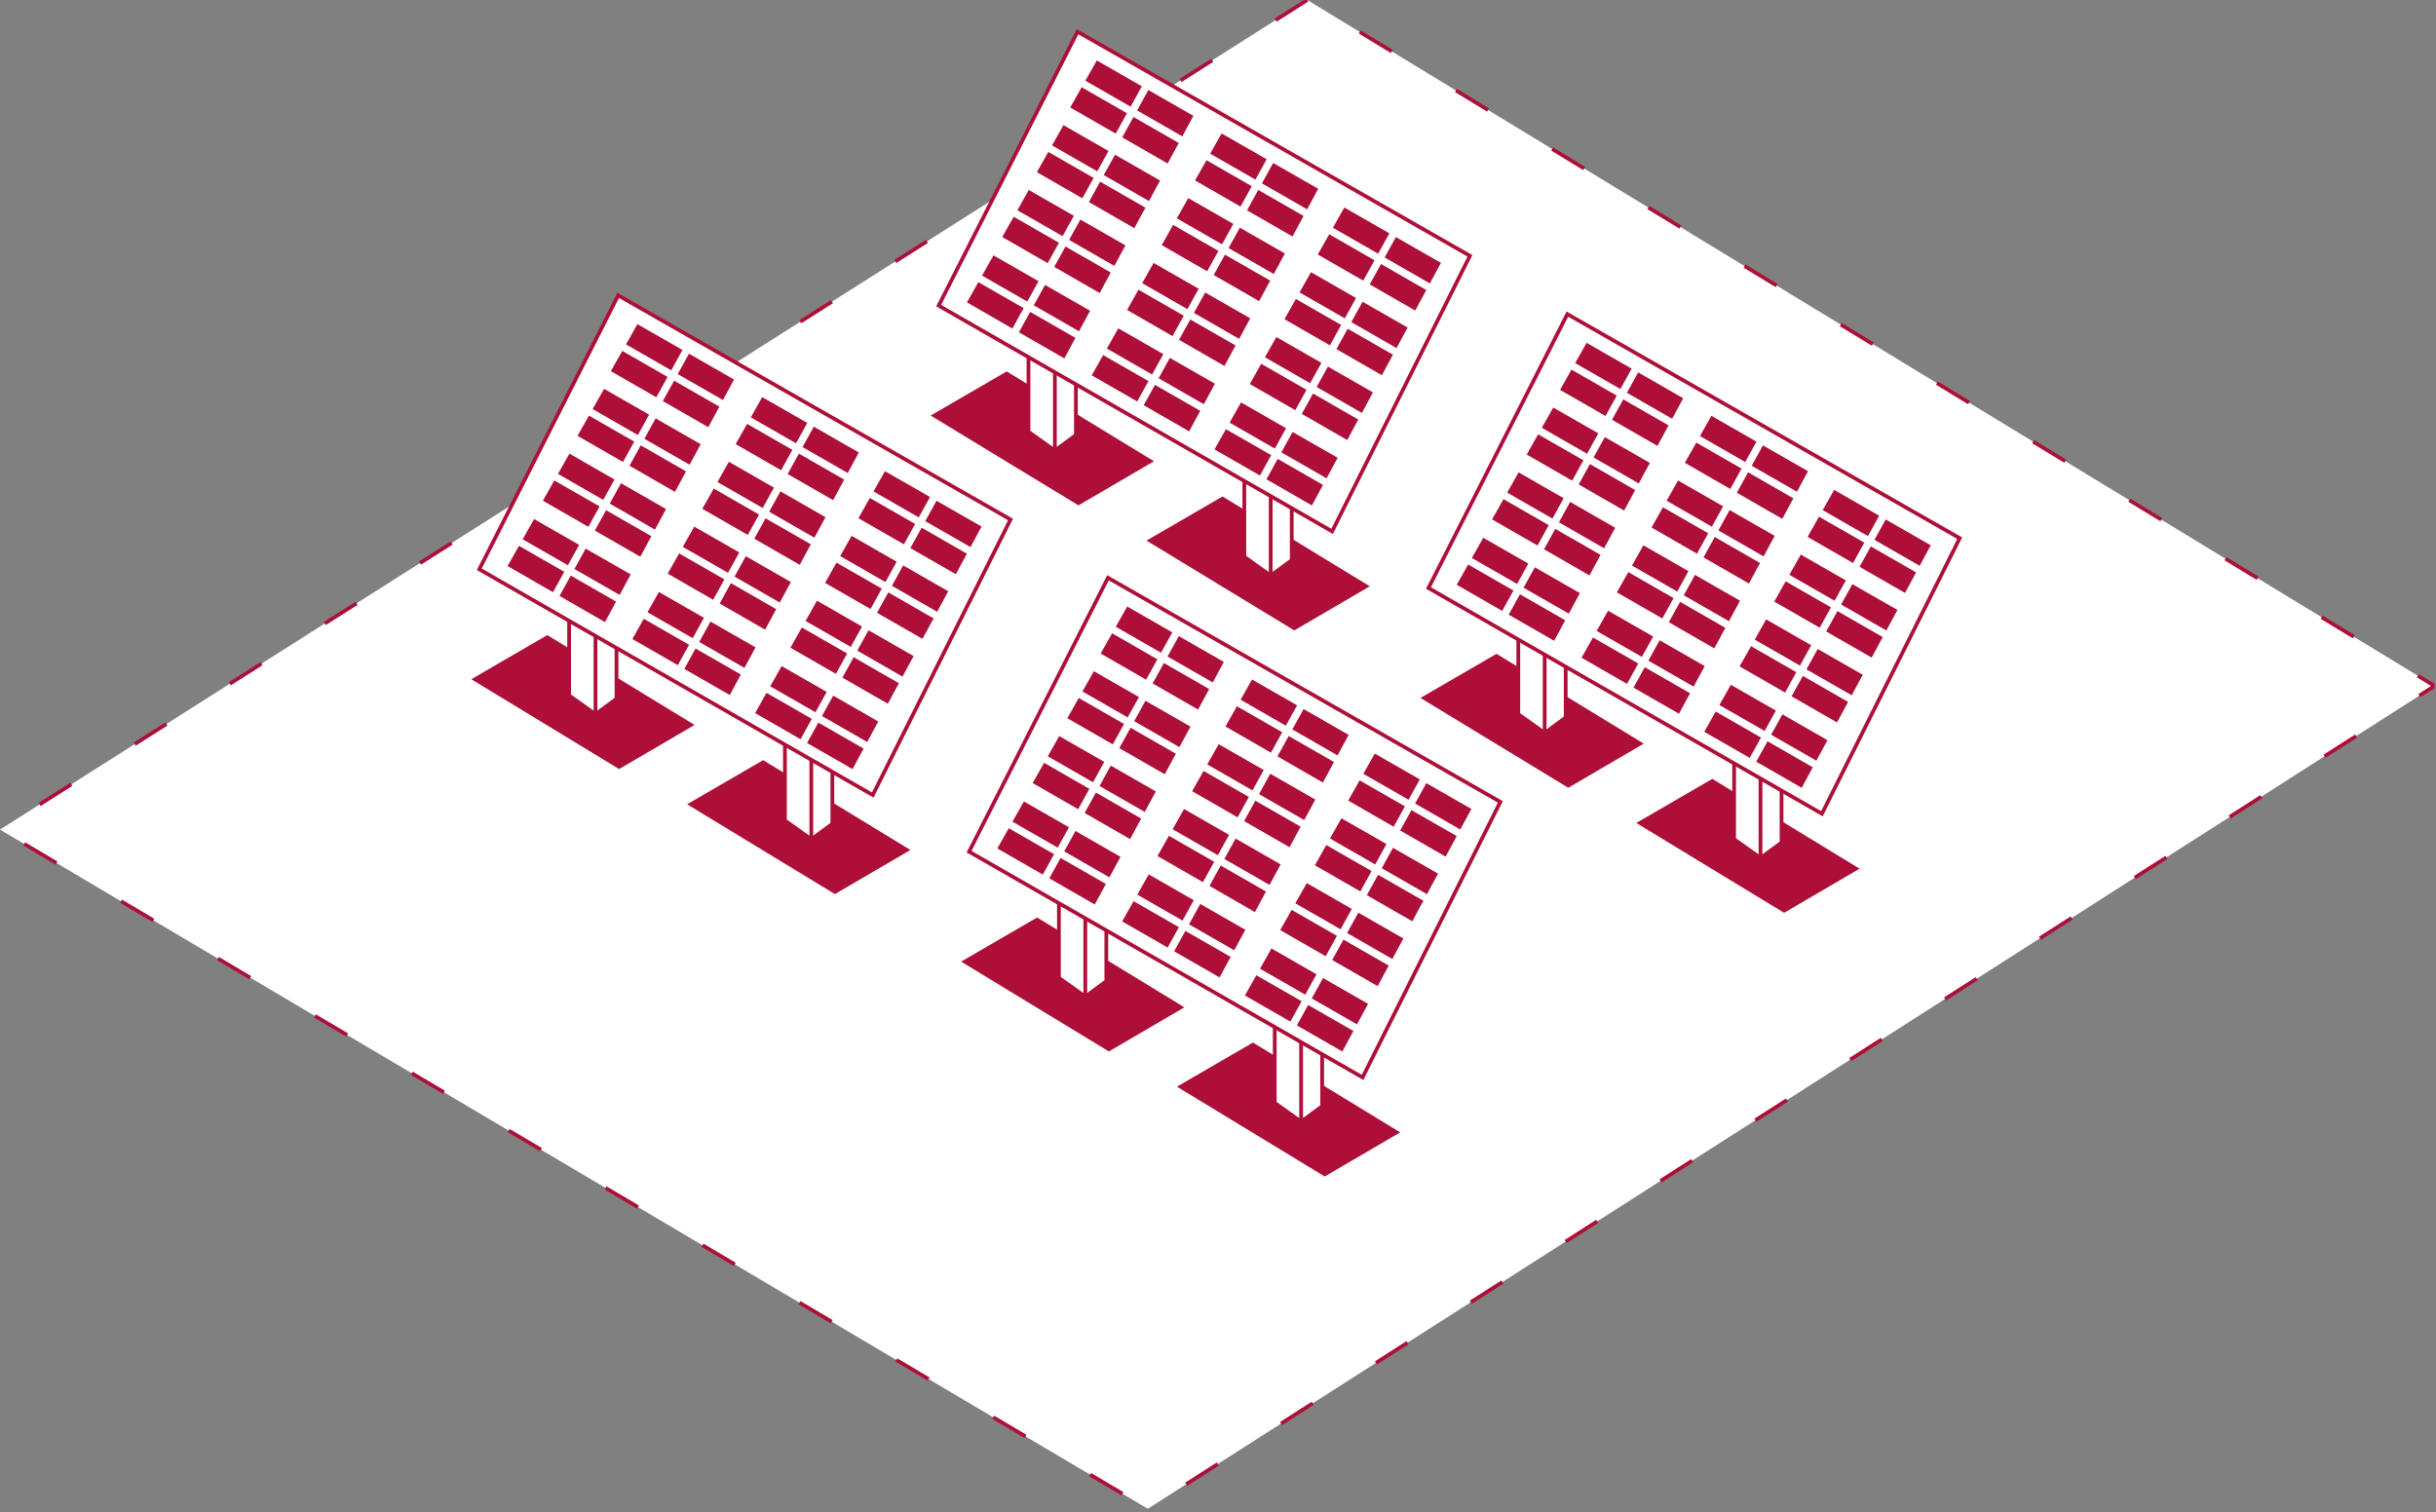 <?xml version="1.0" encoding="UTF-8"?> <svg xmlns="http://www.w3.org/2000/svg" width="649" height="403" viewBox="0 0 649 403" fill="none"><rect x="0" y="0" width="649" height="403" fill="#808080" stroke="none"/><g clip-path="url(#clip0_26_197)"><path d="M348.288 0L0 221.064L305.804 402.034L648.62 182.774L348.288 0Z" fill="white" stroke="#AD0F38" stroke-dasharray="10 20"></path><path d="M373.045 301.74L352.931 313.496L313.555 289.559L333.81 277.802L373.045 301.74V301.74ZM315.544 268.419L295.431 280.175L256.054 256.238L276.309 244.481L315.544 268.419Z" fill="#AD0F38"></path><path d="M339.618 293.882V271.57L346.646 273.83L352.249 278.254V294.767L346.646 298.895L339.618 293.882V293.882Z" fill="white"></path><path d="M346.646 298.895L339.618 293.882V271.57L346.646 273.83M346.646 298.895V273.83M346.646 298.895L352.249 294.767V278.254L346.646 273.83" stroke="#AD0F38"></path><path d="M282.117 260.561V238.249L289.145 240.509L294.748 244.932V261.446L289.145 265.574L282.117 260.561Z" fill="white"></path><path d="M289.145 265.574L282.117 260.561V238.249L289.145 240.509M289.145 265.574V240.509M289.145 265.574L294.748 261.446V244.932L289.145 240.509" stroke="#AD0F38"></path><path d="M295.19 153.963L258.183 226.945L363.012 287.1L399.724 213.676L295.19 153.963Z" fill="white" stroke="#AD0F38"></path><path d="M282.014 195.447L294.88 202.824L291.397 209.13L278.478 201.71L282.014 195.447V195.447ZM292.265 209.628L295.747 203.321L308.613 210.698L305.184 217.048L292.265 209.628V209.628ZM277.986 202.58L290.914 210.005L287.431 216.311L274.451 208.843L277.986 202.58ZM288.298 216.81L291.781 210.503L304.708 217.928L301.278 224.278L288.298 216.81ZM300.127 160.935L312.993 168.311L309.511 174.617L296.592 167.197L300.127 160.935V160.935ZM310.378 175.115L313.861 168.809L326.727 176.185L323.297 182.535L310.378 175.115ZM296.1 168.068L309.027 175.493L305.545 181.799L292.564 174.33L296.1 168.068V168.068ZM306.412 182.297L309.895 175.991L322.822 183.415L319.392 189.766L306.412 182.297ZM272.602 212.869L285.468 220.245L281.986 226.551L269.066 219.131L272.602 212.869V212.869ZM282.853 227.049L286.336 220.743L299.202 228.119L295.772 234.469L282.853 227.049ZM268.575 220.002L281.502 227.427L278.02 233.733L265.039 226.264L268.575 220.002ZM278.886 234.231L282.369 227.925L295.297 235.35L291.867 241.7L278.886 234.231V234.231ZM291.245 178.17L304.111 185.547L300.628 191.853L287.709 184.432L291.245 178.17V178.17ZM301.495 192.351L304.978 186.044L317.844 193.421L314.414 199.771L301.495 192.351V192.351ZM287.217 185.303L300.144 192.728L296.662 199.034L283.681 191.566L287.217 185.303V185.303ZM297.529 199.533L301.012 193.226L313.939 200.651L310.509 207.001L297.529 199.533V199.533ZM315.266 214.888L328.132 222.265L324.65 228.571L311.73 221.151L315.266 214.888V214.888ZM325.517 229.069L329 222.762L341.866 230.139L338.436 236.489L325.517 229.069ZM311.239 222.022L324.166 229.446L320.684 235.752L307.703 228.284L311.239 222.022V222.022ZM321.55 236.251L325.033 229.945L337.961 237.369L334.531 243.72L321.55 236.251ZM333.38 180.376L346.246 187.752L342.763 194.058L329.844 186.638L333.38 180.376V180.376ZM343.63 194.556L347.113 188.25L359.979 195.626L356.55 201.976L343.63 194.556ZM329.352 187.509L342.28 194.934L338.797 201.24L325.817 193.771L329.352 187.509V187.509ZM339.664 201.738L343.147 195.432L356.074 202.857L352.644 209.207L339.664 201.738ZM305.855 232.31L318.721 239.686L315.238 245.992L302.319 238.572L305.855 232.31V232.31ZM316.105 246.49L319.588 240.184L332.454 247.56L329.024 253.911L316.105 246.49ZM301.827 239.443L314.755 246.868L311.272 253.174L298.291 245.705L301.827 239.443ZM312.139 253.673L315.622 247.366L328.549 254.791L325.119 261.141L312.139 253.673ZM324.497 197.611L337.363 204.988L333.88 211.294L320.961 203.874L324.497 197.611ZM334.748 211.792L338.231 205.485L351.096 212.862L347.667 219.212L334.748 211.792V211.792ZM320.47 204.744L333.397 212.169L329.914 218.475L316.934 211.007L320.47 204.744V204.744ZM330.781 218.974L334.264 212.667L347.191 220.092L343.762 226.443L330.781 218.974V218.974ZM347.966 234.627L360.831 242.004L357.349 248.31L344.43 240.89L347.966 234.627ZM358.216 248.808L361.699 242.501L374.565 249.878L371.135 256.228L358.216 248.808ZM343.938 241.761L356.865 249.185L353.383 255.491L340.402 248.023L343.938 241.761V241.761ZM354.25 255.99L357.733 249.684L370.66 257.108L367.23 263.459L354.25 255.99ZM366.079 200.115L378.945 207.491L375.462 213.797L362.543 206.377L366.079 200.115ZM376.33 214.295L379.813 207.989L392.678 215.365L389.249 221.715L376.33 214.295V214.295ZM362.052 207.248L374.979 214.673L371.496 220.979L358.516 213.51L362.052 207.248V207.248ZM372.363 221.478L375.846 215.171L388.773 222.596L385.344 228.946L372.363 221.478V221.478ZM338.554 252.049L351.42 259.425L347.937 265.731L335.018 258.311L338.554 252.049V252.049ZM348.805 266.229L352.288 259.923L365.153 267.299L361.724 273.65L348.805 266.229V266.229ZM334.526 259.182L347.454 266.607L343.971 272.913L330.991 265.444L334.526 259.182ZM344.838 273.412L348.321 267.105L361.248 274.53L357.819 280.88L344.838 273.412V273.412ZM357.196 217.35L370.062 224.727L366.58 231.033L353.66 223.613L357.196 217.35V217.35ZM367.447 231.531L370.93 225.224L383.796 232.601L380.366 238.951L367.447 231.531ZM353.169 224.483L366.096 231.908L362.614 238.214L349.633 230.746L353.169 224.483ZM363.48 238.713L366.963 232.406L379.891 239.831L376.461 246.182L363.48 238.713Z" fill="#AD0F38" stroke="white"></path><path d="M495.432 231.477L475.319 243.234L435.942 219.296L456.197 207.54L495.432 231.477ZM437.931 198.156L417.818 209.912L378.441 185.975L398.696 174.219L437.931 198.156Z" fill="#AD0F38"></path><path d="M462.005 223.619V201.308L469.033 203.568L474.636 207.991V224.504L469.033 228.632L462.005 223.619Z" fill="white"></path><path d="M469.033 228.632L462.005 223.619V201.308L469.033 203.568M469.033 228.632V203.568M469.033 228.632L474.636 224.504V207.991L469.033 203.568" stroke="#AD0F38"></path><path d="M404.504 190.298V167.987L411.532 170.247L417.135 174.67V191.183L411.532 195.311L404.504 190.298Z" fill="white"></path><path d="M411.532 195.311L404.504 190.298V167.987L411.532 170.247M411.532 195.311V170.247M411.532 195.311L417.135 191.183V174.67L411.532 170.247" stroke="#AD0F38"></path><path d="M417.578 83.701L380.571 156.683L485.399 216.837L522.111 143.413L417.578 83.701V83.701Z" fill="white" stroke="#AD0F38"></path><path d="M404.401 125.185L417.267 132.561L413.785 138.867L400.865 131.447L404.401 125.185V125.185ZM414.652 139.365L418.135 133.059L431.001 140.435L427.571 146.785L414.652 139.365ZM400.374 132.318L413.301 139.743L409.819 146.049L396.838 138.58L400.374 132.318V132.318ZM410.685 146.547L414.168 140.241L427.096 147.665L423.666 154.016L410.685 146.547ZM422.515 90.672L435.381 98.048L431.898 104.354L418.979 96.934L422.515 90.672V90.672ZM432.765 104.852L436.248 98.546L449.114 105.922L445.685 112.273L432.765 104.852ZM418.487 97.805L431.415 105.23L427.932 111.536L414.952 104.067L418.487 97.805V97.805ZM428.799 112.035L432.282 105.728L445.209 113.153L441.779 119.503L428.799 112.035V112.035ZM394.99 142.606L407.856 149.982L404.373 156.288L391.454 148.868L394.99 142.606V142.606ZM405.24 156.787L408.723 150.48L421.589 157.856L418.159 164.207L405.24 156.787V156.787ZM390.962 149.739L403.89 157.164L400.407 163.47L387.426 156.001L390.962 149.739V149.739ZM401.274 163.969L404.757 157.662L417.684 165.087L414.254 171.437L401.274 163.969V163.969ZM413.632 107.907L426.498 115.284L423.015 121.59L410.096 114.17L413.632 107.907V107.907ZM423.883 122.088L427.366 115.781L440.231 123.158L436.802 129.508L423.883 122.088V122.088ZM409.605 115.041L422.532 122.465L419.049 128.771L406.069 121.303L409.605 115.041V115.041ZM419.916 129.27L423.399 122.964L436.326 130.388L432.897 136.739L419.916 129.27V129.27ZM437.654 144.626L450.52 152.002L447.037 158.308L434.118 150.888L437.654 144.626V144.626ZM447.904 158.806L451.387 152.5L464.253 159.876L460.823 166.226L447.904 158.806ZM433.626 151.759L446.554 159.184L443.071 165.49L430.09 158.021L433.626 151.759V151.759ZM443.938 165.988L447.421 159.682L460.348 167.107L456.918 173.457L443.938 165.988ZM455.767 110.113L468.633 117.49L465.151 123.796L452.231 116.375L455.767 110.113V110.113ZM466.018 124.294L469.501 117.987L482.367 125.363L478.937 131.714L466.018 124.294V124.294ZM451.74 117.246L464.667 124.671L461.185 130.977L448.204 123.508L451.74 117.246V117.246ZM462.051 131.476L465.534 125.169L478.462 132.594L475.032 138.944L462.051 131.476V131.476ZM428.242 162.047L441.108 169.424L437.625 175.73L424.706 168.309L428.242 162.047V162.047ZM438.493 176.228L441.976 169.921L454.842 177.297L451.412 183.648L438.493 176.228V176.228ZM424.215 169.18L437.142 176.605L433.659 182.911L420.679 175.443L424.215 169.18V169.18ZM434.526 183.41L438.009 177.103L450.936 184.528L447.507 190.878L434.526 183.41V183.41ZM446.884 127.349L459.75 134.725L456.268 141.031L443.349 133.611L446.884 127.349V127.349ZM457.135 141.529L460.618 135.223L473.484 142.599L470.054 148.949L457.135 141.529ZM442.857 134.482L455.784 141.907L452.302 148.213L439.321 140.744L442.857 134.482V134.482ZM453.169 148.711L456.652 142.405L469.579 149.83L466.149 156.18L453.169 148.711ZM470.353 164.365L483.219 171.741L479.736 178.047L466.817 170.627L470.353 164.365V164.365ZM480.604 178.545L484.087 172.239L496.952 179.615L493.523 185.965L480.604 178.545ZM466.325 171.498L479.253 178.923L475.77 185.229L462.79 177.76L466.325 171.498V171.498ZM476.637 185.727L480.12 179.421L493.047 186.846L489.618 193.196L476.637 185.727ZM488.467 129.852L501.332 137.229L497.85 143.535L484.931 136.114L488.467 129.852V129.852ZM498.717 144.033L502.2 137.726L515.066 145.102L511.636 151.453L498.717 144.033V144.033ZM484.439 136.985L497.366 144.41L493.884 150.716L480.903 143.247L484.439 136.985V136.985ZM494.751 151.215L498.234 144.908L511.161 152.333L507.731 158.683L494.751 151.215V151.215ZM460.941 181.786L473.807 189.163L470.325 195.469L457.406 188.048L460.941 181.786V181.786ZM471.192 195.967L474.675 189.66L487.541 197.036L484.111 203.387L471.192 195.967V195.967ZM456.914 188.919L469.841 196.344L466.359 202.65L453.378 195.182L456.914 188.919V188.919ZM467.226 203.149L470.708 196.842L483.636 204.267L480.206 210.617L467.226 203.149V203.149ZM479.584 147.088L492.45 154.464L488.967 160.77L476.048 153.35L479.584 147.088V147.088ZM489.834 161.268L493.317 154.962L506.183 162.338L502.753 168.688L489.834 161.268ZM475.556 154.221L488.484 161.646L485.001 167.952L472.02 160.483L475.556 154.221V154.221ZM485.868 168.45L489.351 162.144L502.278 169.569L498.848 175.919L485.868 168.45Z" fill="#AD0F38" stroke="white"></path><path d="M242.551 226.493L222.438 238.249L183.062 214.312L203.316 202.555L242.551 226.493V226.493ZM185.05 193.172L164.937 204.928L125.56 180.991L145.815 169.234L185.05 193.172V193.172Z" fill="#AD0F38"></path><path d="M209.124 218.635V196.323L216.152 198.583L221.755 203.006V219.52L216.152 223.648L209.124 218.635Z" fill="white"></path><path d="M216.152 223.648L209.124 218.635V196.323L216.152 198.583M216.152 223.648V198.583M216.152 223.648L221.755 219.52V203.006L216.152 198.583" stroke="#AD0F38"></path><path d="M151.623 185.314V163.002L158.651 165.262L164.254 169.685V186.198L158.651 190.327L151.623 185.314V185.314Z" fill="white"></path><path d="M158.651 190.327L151.623 185.314V163.002L158.651 165.262M158.651 190.327V165.262M158.651 190.327L164.254 186.198V169.685L158.651 165.262" stroke="#AD0F38"></path><path d="M164.696 78.716L127.69 151.698L232.518 211.853L269.23 138.429L164.696 78.716V78.716Z" fill="white" stroke="#AD0F38"></path><path d="M151.52 120.2L164.386 127.577L160.904 133.883L147.984 126.463L151.52 120.2V120.2ZM161.771 134.381L165.254 128.074L178.12 135.451L174.69 141.801L161.771 134.381V134.381ZM147.493 127.333L160.42 134.758L156.937 141.064L143.957 133.596L147.493 127.333V127.333ZM157.804 141.563L161.287 135.256L174.215 142.681L170.785 149.031L157.804 141.563V141.563ZM169.634 85.688L182.5 93.064L179.017 99.37L166.098 91.95L169.634 85.688V85.688ZM179.884 99.868L183.367 93.561L196.233 100.938L192.804 107.288L179.884 99.868V99.868ZM165.606 92.821L178.534 100.245L175.051 106.551L162.071 99.083L165.606 92.821V92.821ZM175.918 107.05L179.401 100.744L192.328 108.168L188.898 114.519L175.918 107.05ZM142.109 137.622L154.975 144.998L151.492 151.304L138.573 143.884L142.109 137.622V137.622ZM152.359 151.802L155.842 145.496L168.708 152.872L165.278 159.222L152.359 151.802V151.802ZM138.081 144.755L151.008 152.18L147.526 158.486L134.545 151.017L138.081 144.755V144.755ZM148.393 158.984L151.876 152.678L164.803 160.102L161.373 166.453L148.393 158.984ZM160.751 102.923L173.617 110.3L170.134 116.606L157.215 109.185L160.751 102.923V102.923ZM171.002 117.104L174.485 110.797L187.35 118.173L183.921 124.524L171.002 117.104V117.104ZM156.723 110.056L169.651 117.481L166.168 123.787L153.188 116.319L156.723 110.056V110.056ZM167.035 124.286L170.518 117.979L183.445 125.404L180.016 131.754L167.035 124.286V124.286ZM184.773 139.641L197.639 147.018L194.156 153.324L181.237 145.904L184.773 139.641V139.641ZM195.024 153.822L198.507 147.515L211.372 154.892L207.943 161.242L195.024 153.822V153.822ZM180.745 146.774L193.673 154.199L190.19 160.505L177.21 153.037L180.745 146.774V146.774ZM191.057 161.004L194.54 154.697L207.467 162.122L204.038 168.473L191.057 161.004V161.004ZM202.887 105.129L215.753 112.505L212.27 118.811L199.351 111.391L202.887 105.129V105.129ZM213.137 119.309L216.62 113.003L229.486 120.379L226.056 126.729L213.137 119.309ZM198.859 112.262L211.786 119.687L208.304 125.993L195.323 118.524L198.859 112.262V112.262ZM209.171 126.491L212.654 120.185L225.581 127.61L222.151 133.96L209.171 126.491ZM175.361 157.063L188.227 164.439L184.745 170.745L171.825 163.325L175.361 157.063V157.063ZM185.612 171.243L189.095 164.937L201.961 172.313L198.531 178.663L185.612 171.243ZM171.334 164.196L184.261 171.621L180.779 177.927L167.798 170.458L171.334 164.196V164.196ZM181.645 178.426L185.128 172.119L198.056 179.544L194.626 185.894L181.645 178.426V178.426ZM194.004 122.364L206.87 129.741L203.387 136.047L190.468 128.627L194.004 122.364V122.364ZM204.254 136.545L207.737 130.238L220.603 137.615L217.173 143.965L204.254 136.545V136.545ZM189.976 129.497L202.903 136.922L199.421 143.228L186.44 135.76L189.976 129.497V129.497ZM200.288 143.727L203.771 137.42L216.698 144.845L213.268 151.195L200.288 143.727V143.727ZM217.472 159.38L230.338 166.757L226.855 173.063L213.936 165.643L217.472 159.38V159.38ZM227.723 173.561L231.206 167.254L244.072 174.631L240.642 180.981L227.723 173.561V173.561ZM213.445 166.514L226.372 173.938L222.889 180.244L209.909 172.776L213.445 166.514V166.514ZM223.756 180.743L227.239 174.436L240.166 181.861L236.737 188.212L223.756 180.743V180.743ZM235.586 124.868L248.452 132.244L244.969 138.55L232.05 131.13L235.586 124.868V124.868ZM245.836 139.048L249.319 132.742L262.185 140.118L258.755 146.468L245.836 139.048ZM231.558 132.001L244.486 139.426L241.003 145.732L228.022 138.263L231.558 132.001V132.001ZM241.87 146.23L245.353 139.924L258.28 147.349L254.85 153.699L241.87 146.23ZM208.061 176.802L220.926 184.178L217.444 190.484L204.525 183.064L208.061 176.802V176.802ZM218.311 190.982L221.794 184.676L234.66 192.052L231.23 198.402L218.311 190.982V190.982ZM204.033 183.935L216.96 191.36L213.478 197.666L200.497 190.197L204.033 183.935V183.935ZM214.345 198.165L217.828 191.858L230.755 199.283L227.325 205.633L214.345 198.165V198.165ZM226.703 142.103L239.569 149.48L236.086 155.786L223.167 148.366L226.703 142.103V142.103ZM236.953 156.284L240.436 149.977L253.302 157.354L249.873 163.704L236.953 156.284V156.284ZM222.675 149.236L235.603 156.661L232.12 162.967L219.14 155.499L222.675 149.236V149.236ZM232.987 163.466L236.47 157.159L249.397 164.584L245.967 170.934L232.987 163.466V163.466Z" fill="#AD0F38" stroke="white"></path><path d="M364.939 156.23L344.826 167.986L305.449 144.049L325.704 132.293L364.939 156.23ZM307.438 122.909L287.325 134.665L247.948 110.728L268.203 98.972L307.438 122.909Z" fill="#AD0F38"></path><path d="M331.512 148.372V126.061L338.54 128.321L344.143 132.744V149.257L338.54 153.385L331.512 148.372Z" fill="white"></path><path d="M338.54 153.385L331.512 148.372V126.061L338.54 128.321M338.54 153.385V128.321M338.54 153.385L344.143 149.257V132.744L338.54 128.321" stroke="#AD0F38"></path><path d="M274.011 115.051V92.739L281.039 95L286.642 99.423V115.936L281.039 120.064L274.011 115.051V115.051Z" fill="white"></path><path d="M281.039 120.064L274.011 115.051V92.739L281.039 95M281.039 120.064V95M281.039 120.064L286.642 115.936V99.423L281.039 95" stroke="#AD0F38"></path><path d="M287.084 8.454L250.077 81.436L354.906 141.59L391.618 68.166L287.084 8.454Z" fill="white" stroke="#AD0F38"></path><path d="M273.908 49.938L286.774 57.314L283.292 63.62L270.372 56.2L273.908 49.937V49.938ZM284.159 64.118L287.642 57.811L300.508 65.188L297.078 71.538L284.159 64.118V64.118ZM269.881 57.071L282.808 64.495L279.325 70.801L266.345 63.333L269.881 57.071ZM280.192 71.3L283.675 64.994L296.602 72.418L293.173 78.769L280.192 71.3V71.3ZM292.022 15.424L304.888 22.801L301.405 29.107L288.486 21.687L292.022 15.425V15.424ZM302.272 29.605L305.755 23.299L318.621 30.675L315.191 37.025L302.272 29.605ZM287.994 22.558L300.922 29.983L297.439 36.289L284.458 28.82L287.994 22.558ZM298.306 36.788L301.789 30.481L314.716 37.906L311.286 44.256L298.306 36.788V36.788ZM264.497 67.359L277.362 74.735L273.88 81.041L260.961 73.621L264.497 67.359ZM274.747 81.539L278.23 75.233L291.096 82.609L287.666 88.96L274.747 81.539V81.539ZM260.469 74.492L273.396 81.917L269.914 88.223L256.933 80.754L260.469 74.492V74.492ZM270.781 88.722L274.264 82.415L287.191 89.84L283.761 96.19L270.781 88.722V88.722ZM283.139 32.66L296.005 40.037L292.522 46.343L279.603 38.923L283.139 32.66V32.66ZM293.39 46.841L296.872 40.534L309.738 47.911L306.309 54.261L293.39 46.841V46.841ZM279.111 39.794L292.039 47.218L288.556 53.524L275.576 46.056L279.111 39.793V39.794ZM289.423 54.023L292.906 47.717L305.833 55.141L302.403 61.492L289.423 54.023V54.023ZM307.161 69.379L320.027 76.755L316.544 83.061L303.625 75.641L307.161 69.379V69.379ZM317.411 83.559L320.894 77.253L333.76 84.629L330.33 90.979L317.411 83.559ZM303.133 76.512L316.06 83.937L312.578 90.243L299.597 82.774L303.133 76.512V76.512ZM313.445 90.741L316.928 84.435L329.855 91.86L326.425 98.21L313.445 90.741ZM325.274 34.866L338.14 42.242L334.657 48.548L321.738 41.128L325.274 34.866ZM335.525 49.046L339.008 42.74L351.874 50.116L348.444 56.467L335.525 49.047V49.046ZM321.247 41.999L334.174 49.424L330.691 55.73L317.711 48.261L321.247 41.999ZM331.558 56.229L335.041 49.922L347.968 57.347L344.539 63.697L331.558 56.229V56.229ZM297.749 86.8L310.615 94.177L307.132 100.483L294.213 93.062L297.749 86.8V86.8ZM308 100.981L311.483 94.674L324.348 102.05L320.919 108.401L308 100.981V100.981ZM293.721 93.933L306.649 101.358L303.166 107.664L290.186 100.195L293.721 93.933V93.933ZM304.033 108.163L307.516 101.856L320.443 109.281L317.014 115.631L304.033 108.163V108.163ZM316.391 52.102L329.257 59.478L325.775 65.784L312.855 58.364L316.391 52.102V52.102ZM326.642 66.282L330.125 59.976L342.991 67.352L339.561 73.702L326.642 66.282ZM312.364 59.235L325.291 66.66L321.809 72.966L308.828 65.497L312.364 59.235ZM322.675 73.464L326.158 67.158L339.086 74.582L335.656 80.933L322.675 73.464V73.464ZM339.86 89.118L352.726 96.494L349.243 102.8L336.324 95.38L339.86 89.118V89.118ZM350.11 103.298L353.593 96.992L366.459 104.368L363.03 110.718L350.11 103.298ZM335.832 96.251L348.76 103.676L345.277 109.982L332.296 102.513L335.832 96.251V96.251ZM346.144 110.48L349.627 104.174L362.554 111.599L359.124 117.949L346.144 110.48ZM357.973 54.605L370.839 61.981L367.357 68.287L354.438 60.867L357.973 54.605ZM368.224 68.786L371.707 62.479L384.573 69.855L381.143 76.206L368.224 68.786ZM353.946 61.738L366.873 69.163L363.391 75.469L350.41 68L353.946 61.738ZM364.258 75.968L367.74 69.661L380.668 77.086L377.238 83.436L364.258 75.968V75.968ZM330.448 106.539L343.314 113.916L339.832 120.222L326.912 112.801L330.448 106.539V106.539ZM340.699 120.72L344.182 114.413L357.048 121.789L353.618 128.14L340.699 120.72V120.72ZM326.421 113.672L339.348 121.097L335.865 127.403L322.885 119.935L326.421 113.672V113.672ZM336.732 127.902L340.215 121.595L353.143 129.02L349.713 135.37L336.732 127.902V127.902ZM349.091 71.841L361.956 79.217L358.474 85.523L345.555 78.103L349.091 71.841V71.841ZM359.341 86.021L362.824 79.715L375.69 87.091L372.26 93.441L359.341 86.021ZM345.063 78.974L357.99 86.399L354.508 92.705L341.527 85.236L345.063 78.974V78.974ZM355.375 93.203L358.858 86.897L371.785 94.321L368.355 100.672L355.375 93.203Z" fill="#AD0F38" stroke="white"></path></g><defs><clipPath id="clip0_26_197"><rect width="648.62" height="402.034" fill="white"></rect></clipPath></defs></svg> 
